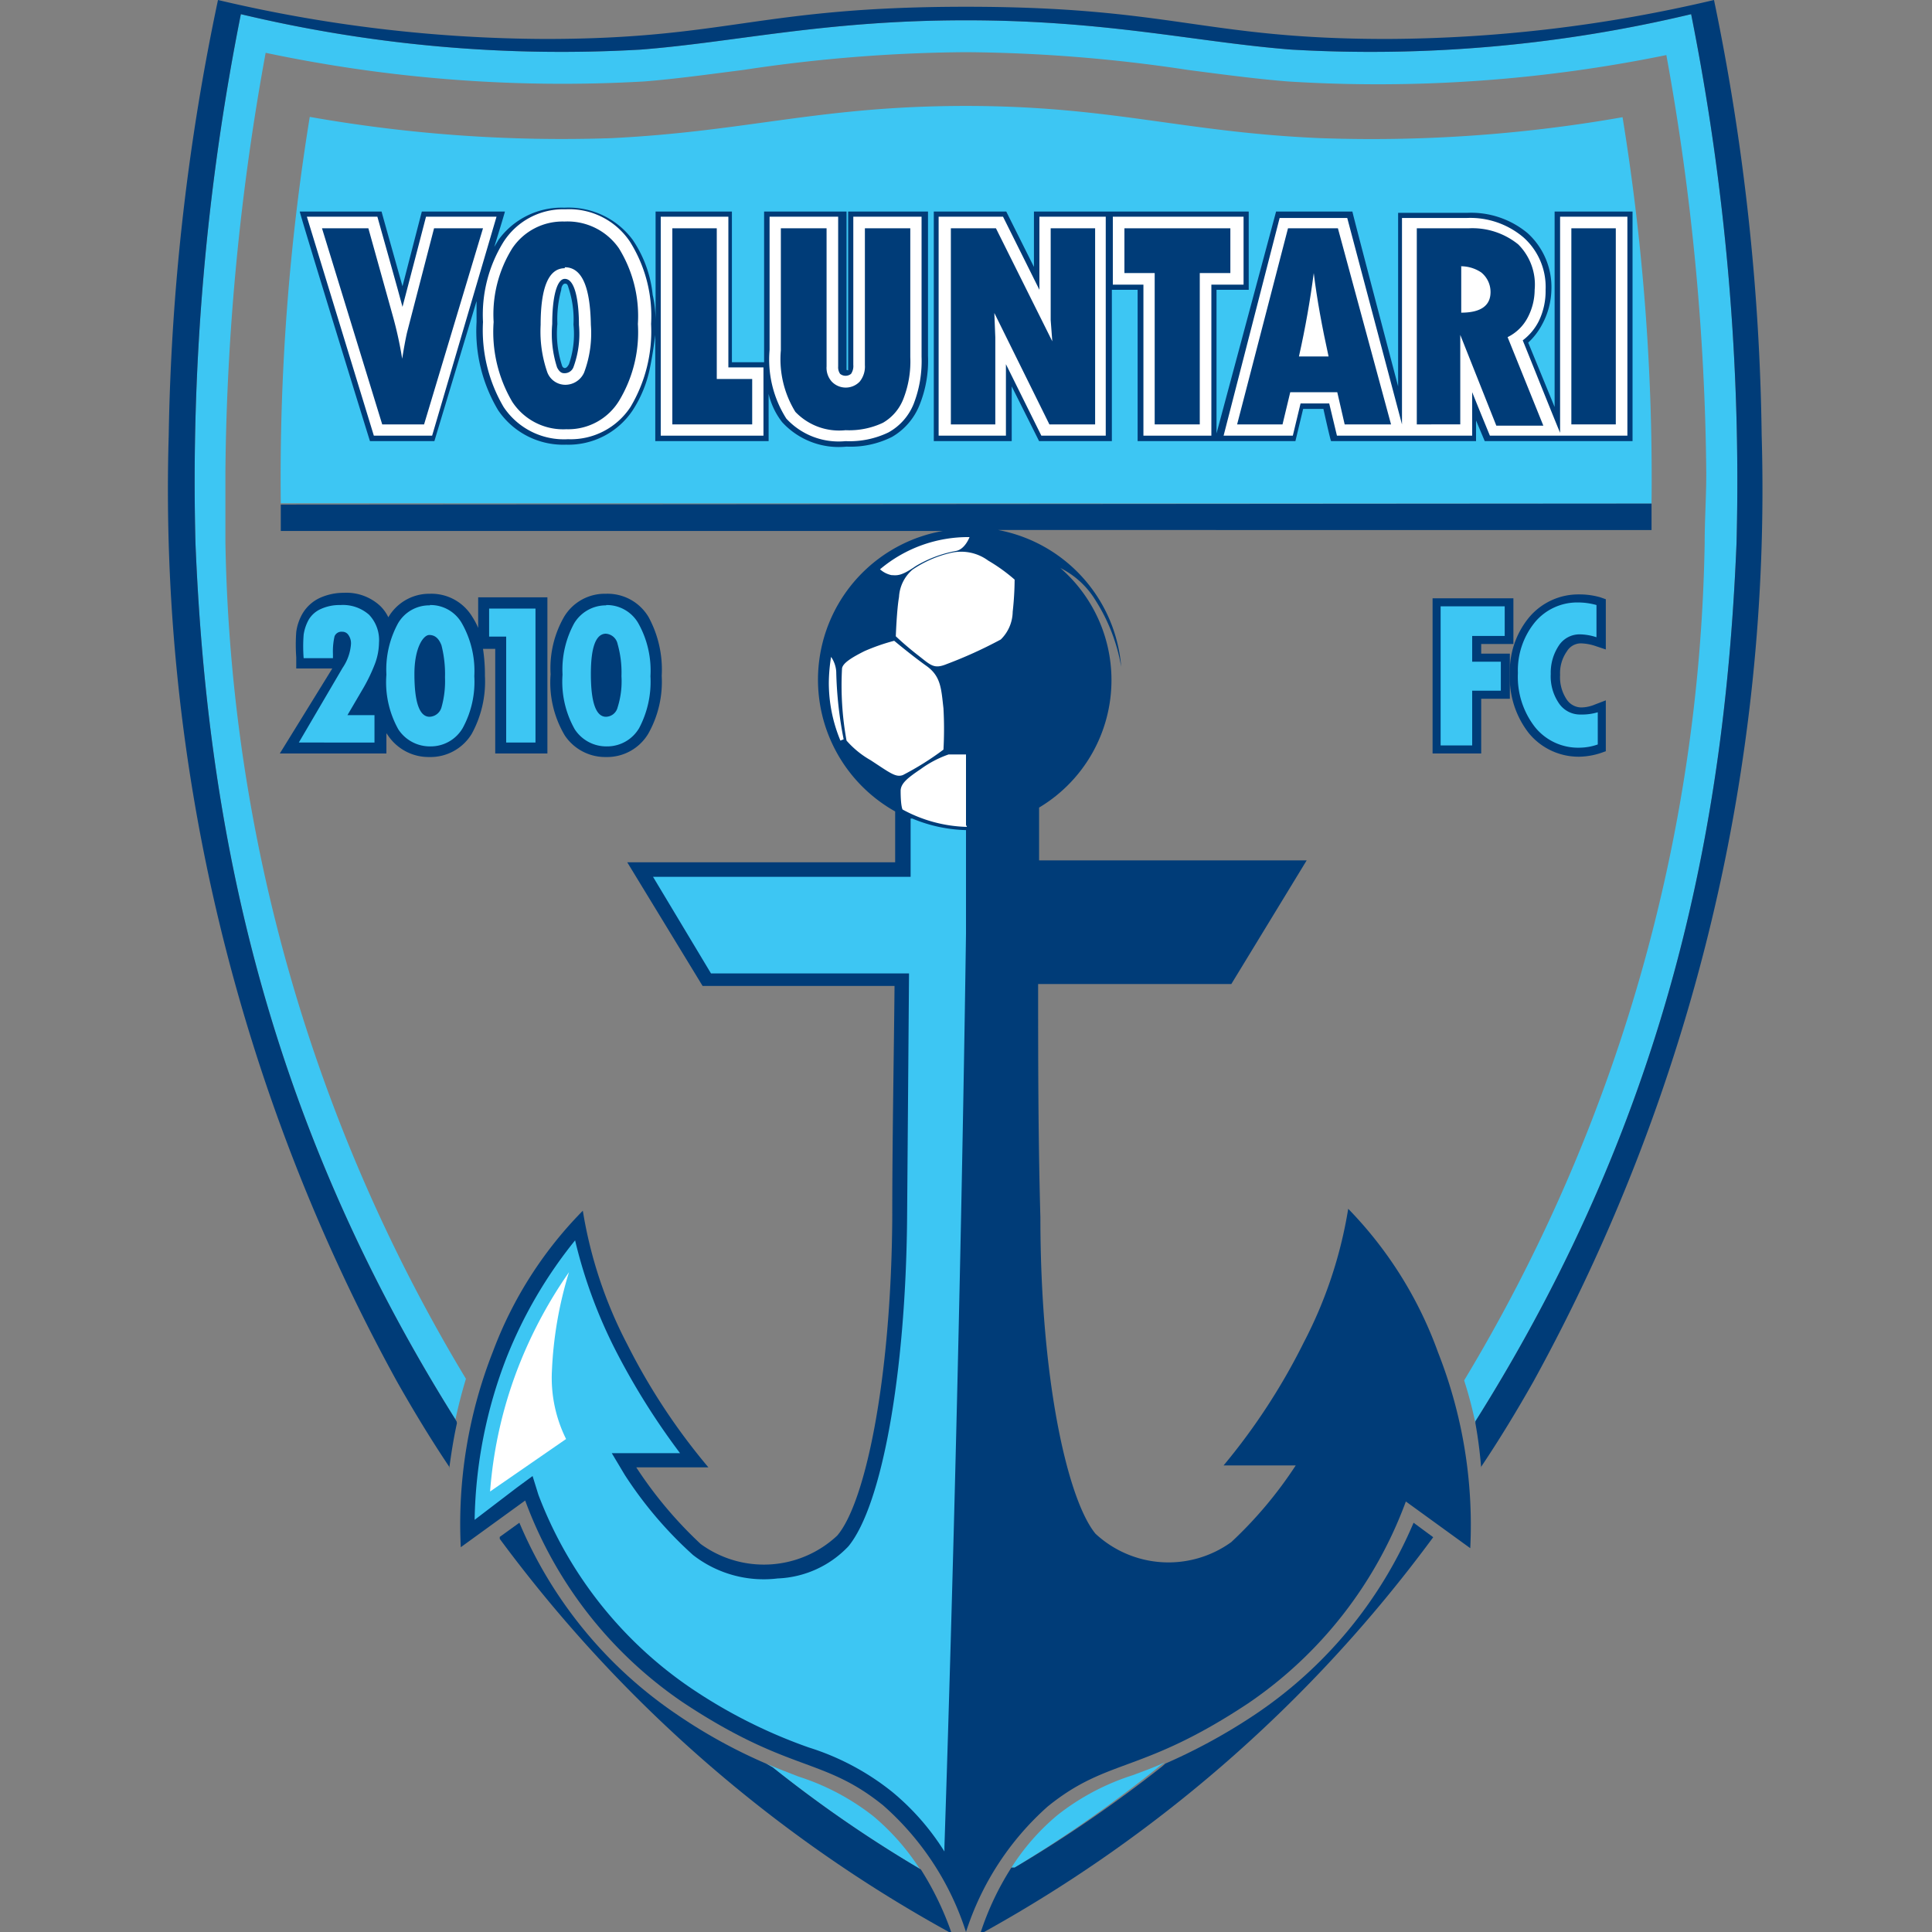 <?xml version="1.0" encoding="iso-8859-1"?>
<svg xmlns="http://www.w3.org/2000/svg" width="60" height="60" viewBox="0 0 60 60"><rect x="0" y="0" width="60" height="60" fill="#808080" stroke="none"/><defs><style>.cls-1{fill:#3dc6f3;}.cls-2{fill:#003c78;}.cls-3{fill:#fff;}</style></defs><g id="Voluntari"><path class="cls-1" d="M14.18,44.14c-6.17-9.8-7.77-19-8.11-27.28A74.08,74.08,0,0,1,7.48.44,42.85,42.85,0,0,0,19.9,1.54C22.84,1.31,25.62.63,30,.63h0c4.38,0,7.16.68,10.1.91A42.85,42.85,0,0,0,52.52.44a74.08,74.08,0,0,1,1.41,16.42c-.34,8.3-1.94,17.48-8.11,27.28l0,.06a12.51,12.51,0,0,0-.35-1.33l0,0a52,52,0,0,0,7.47-26c0-.72.05-1.44.05-2.16a75.77,75.77,0,0,0-1.24-13A44.62,44.62,0,0,1,40,2.53c-1-.08-2.05-.22-3.12-.36A48,48,0,0,0,30,1.62a48,48,0,0,0-6.9.55C22,2.31,21,2.45,20,2.53A44.62,44.62,0,0,1,8.25,1.64,75.77,75.77,0,0,0,7,14.66c0,.72,0,1.44,0,2.16a52,52,0,0,0,7.47,26l0,0c-.14.46-.25.9-.34,1.33Z"/><path class="cls-2" d="M14.18,44.14c-6.17-9.8-7.77-19-8.11-27.28A74.08,74.08,0,0,1,7.48.44,42.85,42.85,0,0,0,19.9,1.54C22.84,1.31,25.62.63,30,.63h0c4.38,0,7.16.68,10.1.91A42.85,42.85,0,0,0,52.52.44a74.08,74.08,0,0,1,1.41,16.42c-.34,8.3-1.94,17.48-8.11,27.28l0,.06A14,14,0,0,1,46,45.6l0-.05c.57-.85,1.11-1.74,1.63-2.66a57.5,57.5,0,0,0,7.08-29.38A70.52,70.52,0,0,0,53.23,0,44.77,44.77,0,0,1,43.07,1.21c-5.69,0-6.63-1-13.07-1h0c-6.44,0-7.38,1-13.07,1A44.77,44.77,0,0,1,6.77,0,70.52,70.52,0,0,0,5.24,13.51a57.5,57.5,0,0,0,7.08,29.38c.52.92,1.06,1.81,1.63,2.66l0,.06c.06-.44.13-.91.24-1.41Z"/><path class="cls-1" d="M51.29,15.64a69.82,69.82,0,0,0-.9-12A45,45,0,0,1,41,4.29c-4.24-.18-6.48-1-11-1h0c-4.53,0-6.77.79-11,1a45,45,0,0,1-9.38-.66,69.82,69.82,0,0,0-.9,12Z"/><path class="cls-2" d="M15.35,7.67c.2-.65.33-1.08.33-1.1H13.1s-.6,2.32-.6,2.32-.64-2.27-.65-2.32H9.31c0,.08,2.16,7.08,2.18,7.13h2l1.31-4.35,0,.33V10a4.79,4.79,0,0,0,.67,2.74,2.44,2.44,0,0,0,2.11,1.07,2.4,2.4,0,0,0,2.07-1.07,3.77,3.77,0,0,0,.54-1.34c.09-.43.16-1,.16-1V13.7h3.52V12.23a1.62,1.62,0,0,0,.06.21,2.26,2.26,0,0,0,.36.67,2.38,2.38,0,0,0,2,.76,2.87,2.87,0,0,0,1.41-.3,2,2,0,0,0,.86-1,3.67,3.67,0,0,0,.26-1.52V6.57H26.34v4.7c0,.12,0,.19,0,.22s0,0-.05,0h0l0,0s0-.07,0-.15V6.57H23.73v4.68h-1V6.57H20.36V9.94s0-.41-.09-.78a3.7,3.7,0,0,0-.62-1.71,2.48,2.48,0,0,0-2.12-1,2.42,2.42,0,0,0-2.05,1Zm2.19,3.76s-.07,0-.09-.09a3.17,3.17,0,0,1-.14-1.28A3.45,3.45,0,0,1,17.43,9c0-.1.06-.19.11-.19s.08,0,.11.11a3.11,3.11,0,0,1,.16,1.16,2.87,2.87,0,0,1-.14,1.23C17.62,11.4,17.58,11.43,17.54,11.43Z"/><path class="cls-2" d="M12,22.77l.05.07a1.52,1.52,0,0,0,1.28.67,1.5,1.5,0,0,0,1.32-.72,3.38,3.38,0,0,0,.41-1.8,5.35,5.35,0,0,0-.06-.84v0h.38V23.4H17V18.55H14.85v.95a2.21,2.21,0,0,0-.18-.34,1.48,1.48,0,0,0-1.32-.72h0a1.47,1.47,0,0,0-1.29.73l0,0v0a1.24,1.24,0,0,0-.25-.35,1.54,1.54,0,0,0-1.13-.41,1.8,1.8,0,0,0-.75.16,1.23,1.23,0,0,0-.52.46,1.53,1.53,0,0,0-.21.6,5.39,5.39,0,0,0,0,.78v.35h1.12L8.69,23.4H12v-.63Z"/><path class="cls-2" d="M18.81,18.44a1.47,1.47,0,0,0-1.3.73,3.2,3.2,0,0,0-.41,1.77,3.21,3.21,0,0,0,.44,1.9,1.51,1.51,0,0,0,1.28.67,1.49,1.49,0,0,0,1.31-.72,3.28,3.28,0,0,0,.42-1.8,3.42,3.42,0,0,0-.41-1.83,1.48,1.48,0,0,0-1.32-.72Z"/><path class="cls-2" d="M44.49,18.58V23.4H46V21.7h.89V20.3H46V20h1V18.58Z"/><path class="cls-2" d="M47.49,19.17a2.63,2.63,0,0,0-.6,1.76,2.8,2.8,0,0,0,.59,1.84,2,2,0,0,0,1.58.73,2.26,2.26,0,0,0,.64-.11l.17-.06V21.75l-.34.13a1.13,1.13,0,0,1-.4.09.55.55,0,0,1-.47-.24,1.24,1.24,0,0,1-.21-.77,1.17,1.17,0,0,1,.21-.73.51.51,0,0,1,.43-.25,1.53,1.53,0,0,1,.45.08l.33.11V18.61l-.17-.06a2.34,2.34,0,0,0-.66-.09A2,2,0,0,0,47.49,19.17Z"/><path class="cls-1" d="M31.41,58a7,7,0,0,1,1.43-1.63,7.4,7.4,0,0,1,2.34-1.24c.32-.12.66-.24,1-.4l-.13.09A41.41,41.41,0,0,1,31.51,58Z"/><path class="cls-1" d="M23.79,54.77c.38.16.72.29,1,.4a7.4,7.4,0,0,1,2.34,1.24,7.28,7.28,0,0,1,1.44,1.64L28.5,58A39.62,39.62,0,0,1,24,54.89Z"/><polygon class="cls-1" points="44.74 18.83 46.73 18.83 46.73 19.75 45.72 19.75 45.72 20.55 46.61 20.55 46.61 21.45 45.72 21.45 45.72 23.15 44.74 23.15 44.74 18.83"/><path class="cls-1" d="M49.62,22.12v1a1.75,1.75,0,0,1-.56.1,1.72,1.72,0,0,1-1.39-.64,2.54,2.54,0,0,1-.53-1.68,2.36,2.36,0,0,1,.54-1.59A1.71,1.71,0,0,1,49,18.71a2.14,2.14,0,0,1,.58.08v1a1.73,1.73,0,0,0-.53-.09.77.77,0,0,0-.64.35,1.52,1.52,0,0,0-.25.88,1.48,1.48,0,0,0,.26.92.79.79,0,0,0,.67.34A1.7,1.7,0,0,0,49.62,22.12Z"/><path class="cls-1" d="M10.34,20.44H9.43a4.73,4.73,0,0,1,0-.73,1.37,1.37,0,0,1,.16-.47.83.83,0,0,1,.38-.33,1.4,1.4,0,0,1,.6-.12,1.23,1.23,0,0,1,.89.3,1.14,1.14,0,0,1,.31.87,1.94,1.94,0,0,1-.12.64,5.31,5.31,0,0,1-.35.74l-.51.87h.84v.85H9.28l1.36-2.32A1.5,1.5,0,0,0,10.9,20a.44.44,0,0,0-.08-.28.22.22,0,0,0-.19-.1.23.23,0,0,0-.24.14,2.08,2.08,0,0,0-.05.55Z"/><path class="cls-1" d="M13.34,18.79a1.12,1.12,0,0,1,1,.56A3,3,0,0,1,14.73,21a3,3,0,0,1-.36,1.61,1.15,1.15,0,0,1-1,.57,1.17,1.17,0,0,1-1-.53,3,3,0,0,1-.37-1.7,3,3,0,0,1,.36-1.59,1.12,1.12,0,0,1,1-.56Zm-.47,2.14c0,.89.16,1.33.47,1.33a.4.4,0,0,0,.37-.29,3,3,0,0,0,.11-.93,3.63,3.63,0,0,0-.11-1c-.08-.21-.2-.32-.38-.32S12.87,20.11,12.87,20.93Z"/><polygon class="cls-1" points="15.19 18.9 16.63 18.9 16.63 23.06 15.72 23.06 15.72 19.77 15.19 19.77 15.19 18.9"/><path class="cls-1" d="M18.82,18.79a1.13,1.13,0,0,1,1,.56A3,3,0,0,1,20.2,21a3.08,3.08,0,0,1-.35,1.61,1.15,1.15,0,0,1-1,.57,1.17,1.17,0,0,1-1-.53,3,3,0,0,1-.38-1.7,3,3,0,0,1,.36-1.59,1.15,1.15,0,0,1,1-.56Zm-.47,2.14c0,.89.16,1.33.47,1.33a.38.38,0,0,0,.36-.29A2.67,2.67,0,0,0,19.3,21a3.23,3.23,0,0,0-.12-1,.4.4,0,0,0-.37-.32C18.5,19.69,18.35,20.11,18.35,20.93Z"/><path class="cls-2" d="M51.29,15.64c0,.27,0,.54,0,.82H31a4.71,4.71,0,0,1,3.82,4.25,5.61,5.61,0,0,0-.8-2.07,2.67,2.67,0,0,0-1.09-1,4.61,4.61,0,0,1-.66,7.44l0,0c0,.37,0,.91,0,1.58v.06h8.31l-2.34,3.84H32.24v.05c0,2.17,0,4.7.07,7.19,0,5.07.85,8.78,1.71,9.83a3.33,3.33,0,0,0,4.22.26,12.88,12.88,0,0,0,2-2.38H38a19.59,19.59,0,0,0,2.49-3.82,13.67,13.67,0,0,0,1.38-4.15A12.41,12.41,0,0,1,44.66,42a14.61,14.61,0,0,1,1,6.08l-2-1.45a13,13,0,0,1-4.9,6.27c-3.32,2.2-4.34,1.68-6.22,3.2A8.81,8.81,0,0,0,30,60a8.81,8.81,0,0,0-2.57-3.93c-1.88-1.52-2.9-1-6.22-3.2a13,13,0,0,1-4.9-6.27l-2,1.45a14.61,14.61,0,0,1,1-6.08,12.41,12.41,0,0,1,2.79-4.37,13.67,13.67,0,0,0,1.38,4.15A19.59,19.59,0,0,0,22,45.57H19.76a12.88,12.88,0,0,0,2,2.38A3.33,3.33,0,0,0,26,47.69c.86-1,1.67-4.76,1.71-9.83,0-2.49.05-5,.07-7.18v-.06H21.82l-2.34-3.84H27.8v-.07c0-.63,0-1.14,0-1.51l0,0a4.69,4.69,0,0,1,1.48-8.71H8.72c0-.28,0-.55,0-.82Z"/><path class="cls-3" d="M26.1,23a4.66,4.66,0,0,1-.36-1.8,5.29,5.29,0,0,1,.07-.8.91.91,0,0,1,.16.46,12.11,12.11,0,0,0,.23,2.1Z"/><path class="cls-3" d="M27.33,17.68a4.24,4.24,0,0,1,2.78-1s-.14.38-.42.43a3.76,3.76,0,0,0-1.25.47c-.46.32-.58.29-.76.28A.77.77,0,0,1,27.33,17.68Z"/><path class="cls-3" d="M30,25.62V23.43h-.54a3.33,3.33,0,0,0-.86.45c-.4.27-.62.44-.63.67,0,.5.06.59.06.59a4.39,4.39,0,0,0,2,.54Z"/><path class="cls-3" d="M31.51,18a5.34,5.34,0,0,0-.82-.59,1.42,1.42,0,0,0-1.16-.24,3.51,3.51,0,0,0-1.19.52,1.2,1.2,0,0,0-.42.85c-.07.39-.1,1.22-.1,1.22s.29.28.69.59.49.44.9.27a13.72,13.72,0,0,0,1.67-.76,1.23,1.23,0,0,0,.37-.86A9.47,9.47,0,0,0,31.51,18Z"/><path class="cls-3" d="M29.3,23.28a11.69,11.69,0,0,0,0-1.28c-.07-.62-.08-1-.53-1.32s-1-.78-1-.78a6.29,6.29,0,0,0-.92.32c-.38.19-.68.37-.7.54A9.58,9.58,0,0,0,26.29,23a2.88,2.88,0,0,0,.75.61c.61.4.78.54,1,.46A8.91,8.91,0,0,0,29.3,23.28Z"/><path class="cls-1" d="M30,25.78a4.62,4.62,0,0,1-1.67-.36h-.05v1.81h-8l1.8,3h6.15v.08l-.06,7.6c-.05,4.78-.78,8.84-1.82,10.11a3.19,3.19,0,0,1-2.2,1,3.57,3.57,0,0,1-2.63-.73A12.4,12.4,0,0,1,19.4,45.8L19,45.13h2.12a22,22,0,0,1-2-3.19,15.29,15.29,0,0,1-1.26-3.42,14,14,0,0,0-2.12,3.62,14.55,14.55,0,0,0-1,5.06l1.31-1,.49-.36.18.58a12.69,12.69,0,0,0,4.73,6,16,16,0,0,0,3.67,1.85,7.92,7.92,0,0,1,2.59,1.38,7.66,7.66,0,0,1,1.62,1.85v-.14C29.41,54.93,29.8,43,30,29v-3.2Z"/><path class="cls-3" d="M15.22,46.32a13.48,13.48,0,0,1,.93-4,14.08,14.08,0,0,1,1.52-2.81,12.14,12.14,0,0,0-.53,3.07,4.27,4.27,0,0,0,.44,2.11Z"/><path class="cls-2" d="M36.09,54.86A41.41,41.41,0,0,1,31.51,58l-.1,0a8.81,8.81,0,0,0-.95,2l.1,0A43.45,43.45,0,0,0,44.45,47.82l.06-.08-.61-.45A13.52,13.52,0,0,1,39,53.23a17.89,17.89,0,0,1-2.81,1.54Z"/><path class="cls-2" d="M23.79,54.77A16.38,16.38,0,0,1,21,53.23a13.52,13.52,0,0,1-4.87-5.94l-.61.44,0,.06A43.3,43.3,0,0,0,29.47,60l.07,0a9.39,9.39,0,0,0-.94-1.94L28.5,58A39.62,39.62,0,0,1,24,54.89Z"/><path class="cls-2" d="M32.27,13.7h2.26c0-.07,0-4.7,0-4.7h.8v4.7h4.9l.24-1h.63s.22,1,.24,1h4.5v-.64l.27.64h4.59V6.57H48.28v6.07l-.82-2h0a2.09,2.09,0,0,0,.43-.56A2.37,2.37,0,0,0,48.18,9a2.26,2.26,0,0,0-.74-1.76,2.74,2.74,0,0,0-1.88-.63H43.42V12S42,6.62,42,6.57H39.63s-1.85,6.89-1.85,6.89V9h1V6.57H32.11V8.29l-.86-1.72H29V13.7h2.42V12Z"/><path class="cls-3" d="M13.23,6.73s-.5,1.93-.73,2.8c-.07-.28-.78-2.8-.78-2.8H9.53l2.08,6.8h1.81l2-6.8Z"/><path class="cls-3" d="M17.3,11.41a3.41,3.41,0,0,1-.15-1.35c0-.86.15-1.4.39-1.4.39,0,.44,1,.44,1.43a3,3,0,0,1-.17,1.31.29.29,0,0,1-.28.19C17.48,11.59,17.39,11.59,17.3,11.41ZM15.62,7.54A4.29,4.29,0,0,0,15,10a4.7,4.7,0,0,0,.64,2.64,2.25,2.25,0,0,0,2,1,2.22,2.22,0,0,0,1.94-1,4.58,4.58,0,0,0,.64-2.58,4.33,4.33,0,0,0-.66-2.56,2.27,2.27,0,0,0-2-1A2.2,2.2,0,0,0,15.62,7.54Z"/><path class="cls-3" d="M20.52,6.73v6.8h3.19V11.41H22.62V6.73Z"/><path class="cls-3" d="M26.5,6.73v4.6a.43.43,0,0,1-.07.28.27.27,0,0,1-.34,0,.36.36,0,0,1-.06-.23V6.73H23.9v4.14A3.42,3.42,0,0,0,24.42,13a2.21,2.21,0,0,0,1.84.7,2.78,2.78,0,0,0,1.33-.27,1.76,1.76,0,0,0,.79-.9,3.68,3.68,0,0,0,.24-1.45V6.73Z"/><path class="cls-3" d="M32.28,6.73V9L31.15,6.73h-2v6.8h2.09V11.31l1.1,2.22h2V6.73Z"/><path class="cls-3" d="M34.56,6.73V8.84h.95v4.69h2.11V8.84h1V6.73Z"/><path class="cls-3" d="M50.54,13.53V6.73H48.45V13.5l0-.06c-.19-.45-1-2.48-1.16-2.87a1.71,1.71,0,0,0,.5-.6A2.14,2.14,0,0,0,48,9a2.06,2.06,0,0,0-.69-1.63,2.55,2.55,0,0,0-1.77-.6h-2v6.52l0-.11-1.7-6.41h-2.1L38,13.53h2.15l.24-1h.89l.24,1h4.2V12.18c.22.55.55,1.35.55,1.35Z"/><path class="cls-2" d="M10,7.09h1.44l.75,2.69a12,12,0,0,1,.3,1.36h0q.08-.5.15-.81l.84-3.24H15l-1.83,6.09H11.87Z"/><path class="cls-2" d="M17.59,13.33a1.89,1.89,0,0,1-1.68-.85A4.27,4.27,0,0,1,15.33,10a3.88,3.88,0,0,1,.58-2.29,1.88,1.88,0,0,1,1.62-.83,1.94,1.94,0,0,1,1.69.83,4,4,0,0,1,.59,2.35,4.12,4.12,0,0,1-.58,2.38A1.85,1.85,0,0,1,17.59,13.33Zm-.05-5c-.5,0-.75.59-.75,1.76A3.85,3.85,0,0,0,17,11.57a.6.6,0,0,0,.55.38.64.64,0,0,0,.59-.38,3.47,3.47,0,0,0,.21-1.48C18.33,8.9,18.07,8.3,17.54,8.3Z"/><polygon class="cls-2" points="20.88 7.09 22.26 7.09 22.26 11.77 23.36 11.77 23.36 13.18 20.88 13.18 20.88 7.09"/><path class="cls-2" d="M24.25,7.09h1.42v4.29a.64.64,0,0,0,.16.47.6.6,0,0,0,.87,0,.74.74,0,0,0,.16-.51V7.09h1.41v4a3.19,3.19,0,0,1-.22,1.31,1.47,1.47,0,0,1-.63.73,2.46,2.46,0,0,1-1.16.23,1.88,1.88,0,0,1-1.56-.57,3.12,3.12,0,0,1-.45-1.91Z"/><polygon class="cls-2" points="29.53 7.09 30.93 7.09 32.68 10.6 32.63 9.94 32.63 7.09 34.01 7.09 34.01 13.18 32.59 13.18 30.88 9.72 30.91 10.48 30.91 13.18 29.53 13.18 29.53 7.09"/><polygon class="cls-2" points="34.92 7.09 38.21 7.09 38.21 8.48 37.26 8.48 37.26 13.18 35.86 13.18 35.86 8.48 34.92 8.48 34.92 7.09"/><path class="cls-2" d="M43.2,13.18H41.76l-.23-1H40.07l-.24,1H38.42L40,7.09h1.55Zm-1.94-2.11c-.2-.91-.36-1.77-.46-2.59h0c-.11.84-.26,1.7-.46,2.59Z"/><path class="cls-2" d="M44,7.09h1.61a2.26,2.26,0,0,1,1.54.5A1.76,1.76,0,0,1,47.66,9a1.87,1.87,0,0,1-.21.85,1.4,1.4,0,0,1-.63.62l1.11,2.75H46.47L45.35,10.4h0v2.78H44Zm1.38,1.18V9.71c.61,0,.91-.22.91-.64A.78.78,0,0,0,46,8.46,1.13,1.13,0,0,0,45.33,8.27Z"/><rect class="cls-2" x="48.8" y="7.09" width="1.38" height="6.09"/></g></svg>
